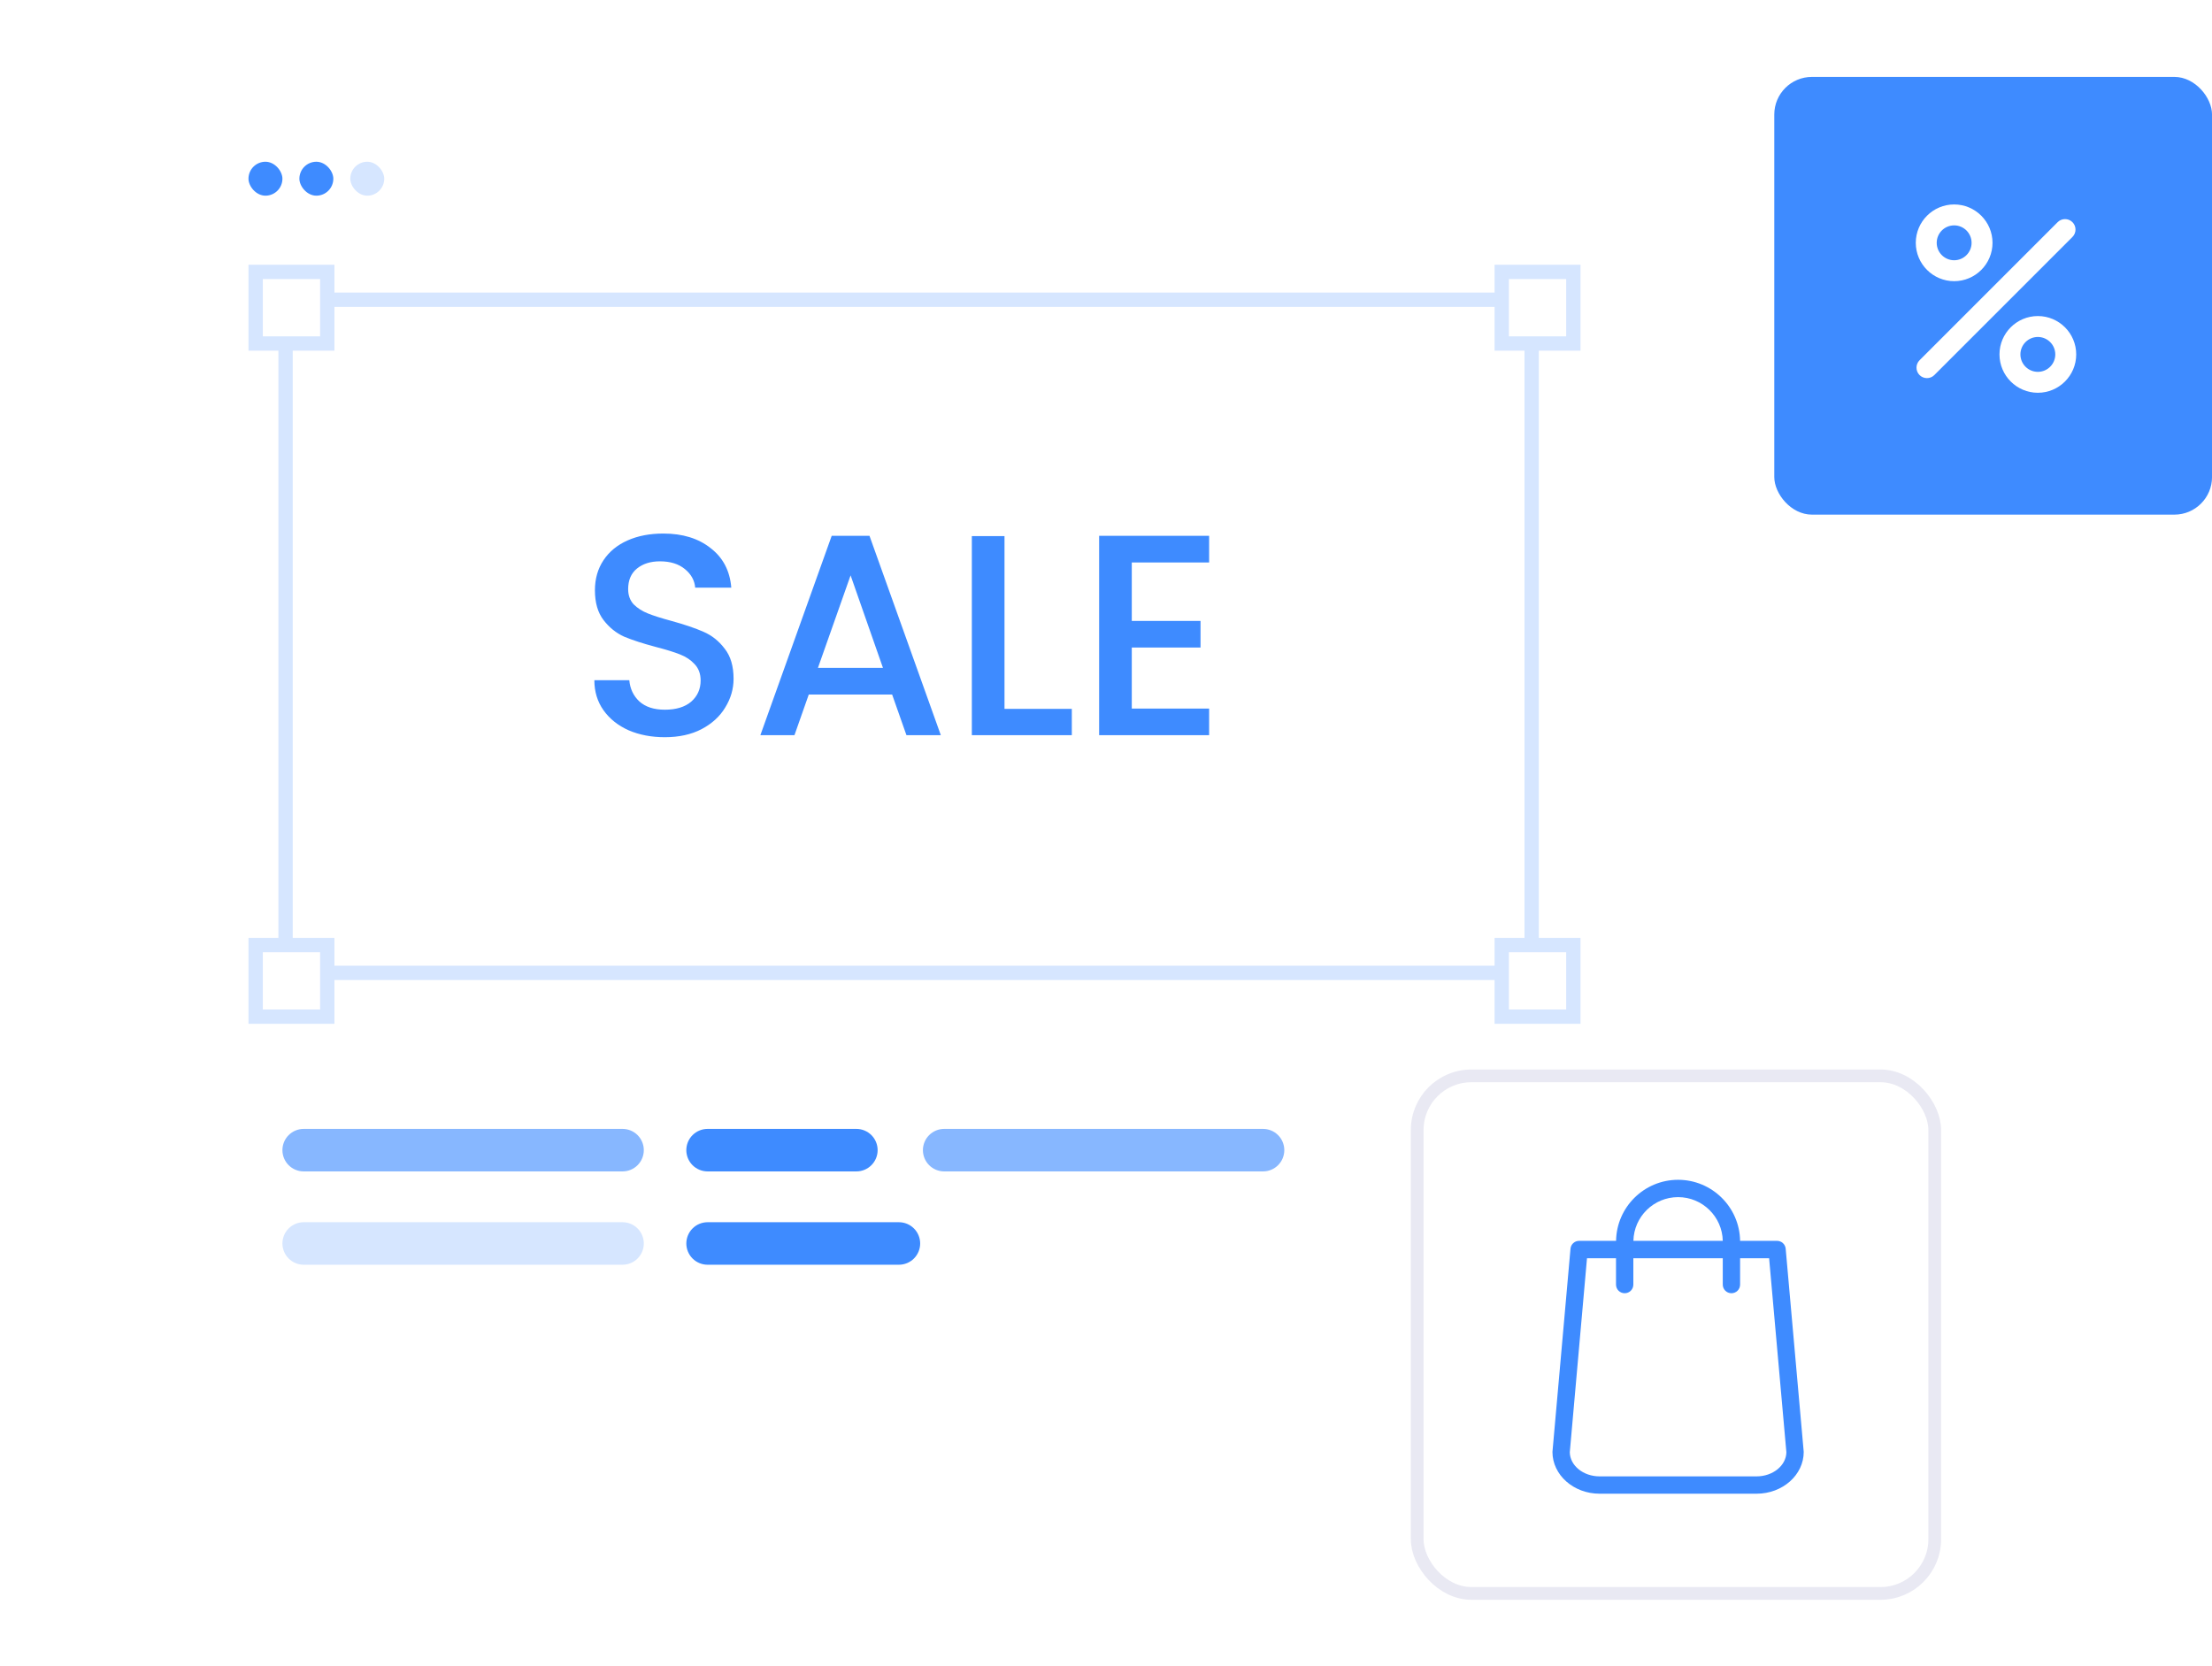 <svg width="604" height="455" viewBox="0 0 604 455" fill="none" xmlns="http://www.w3.org/2000/svg">
<g filter="url(#filter0_d_1960_866)">
<rect x="47" y="23.317" width="410.05" height="361.4" rx="21.148" fill="white"/>
</g>
<path d="M169.992 319.876H82.922C81.382 319.876 79.906 319.264 78.817 318.176C77.729 317.087 77.117 315.611 77.117 314.071C77.117 312.532 77.729 311.055 78.817 309.967C79.906 308.878 81.382 308.267 82.922 308.267H169.992C171.531 308.267 173.008 308.878 174.096 309.967C175.185 311.055 175.796 312.532 175.796 314.071C175.796 315.611 175.185 317.087 174.096 318.176C173.008 319.264 171.531 319.876 169.992 319.876Z" fill="#87B7FF"/>
<path d="M344.882 319.876H257.812C256.273 319.876 254.797 319.264 253.708 318.176C252.619 317.087 252.008 315.611 252.008 314.071C252.008 312.532 252.619 311.055 253.708 309.967C254.797 308.878 256.273 308.267 257.812 308.267H344.882C346.422 308.267 347.898 308.878 348.987 309.967C350.076 311.055 350.687 312.532 350.687 314.071C350.687 315.611 350.076 317.087 348.987 318.176C347.898 319.264 346.422 319.876 344.882 319.876Z" fill="#87B7FF"/>
<path d="M233.84 319.876H193.207C191.668 319.876 190.191 319.264 189.102 318.176C188.014 317.087 187.402 315.611 187.402 314.071C187.402 312.532 188.014 311.055 189.102 309.967C190.191 308.878 191.668 308.267 193.207 308.267H233.84C235.379 308.267 236.856 308.878 237.944 309.967C239.033 311.055 239.644 312.532 239.644 314.071C239.644 315.611 239.033 317.087 237.944 318.176C236.856 319.264 235.379 319.876 233.84 319.876Z" fill="#3E8BFF"/>
<path d="M169.992 345.359H82.922C81.382 345.359 79.906 344.748 78.817 343.659C77.729 342.571 77.117 341.094 77.117 339.555C77.117 338.015 77.729 336.539 78.817 335.45C79.906 334.362 81.382 333.75 82.922 333.75H169.992C171.531 333.75 173.008 334.362 174.096 335.45C175.185 336.539 175.796 338.015 175.796 339.555C175.796 341.094 175.185 342.571 174.096 343.659C173.008 344.748 171.531 345.359 169.992 345.359Z" fill="#D6E6FF"/>
<path d="M245.453 345.359H193.211C191.671 345.359 190.195 344.748 189.106 343.659C188.018 342.571 187.406 341.094 187.406 339.555C187.406 338.015 188.018 336.539 189.106 335.45C190.195 334.362 191.671 333.75 193.211 333.75H245.453C246.992 333.75 248.469 334.362 249.557 335.45C250.646 336.539 251.258 338.015 251.258 339.555C251.258 341.094 250.646 342.571 249.557 343.659C248.469 344.748 246.992 345.359 245.453 345.359Z" fill="#3E8BFF"/>
<rect x="77.977" y="81.848" width="340.251" height="183.814" stroke="#D6E6FF" stroke-width="3.911"/>
<rect x="69.805" y="74.246" width="19.555" height="19.555" fill="white" stroke="#D6E6FF" stroke-width="3.911"/>
<rect x="69.805" y="258.06" width="19.555" height="19.555" fill="white" stroke="#D6E6FF" stroke-width="3.911"/>
<rect x="410.057" y="74.246" width="19.555" height="19.555" fill="white" stroke="#D6E6FF" stroke-width="3.911"/>
<rect x="410.057" y="258.06" width="19.555" height="19.555" fill="white" stroke="#D6E6FF" stroke-width="3.911"/>
<path d="M181.534 201.308C177.884 201.308 174.599 200.682 171.679 199.431C168.759 198.127 166.464 196.302 164.796 193.955C163.127 191.609 162.293 188.871 162.293 185.742H171.835C172.044 188.089 172.956 190.018 174.573 191.53C176.242 193.043 178.562 193.799 181.534 193.799C184.611 193.799 187.01 193.069 188.73 191.609C190.451 190.096 191.312 188.167 191.312 185.82C191.312 183.995 190.764 182.509 189.669 181.362C188.626 180.215 187.296 179.328 185.68 178.703C184.116 178.077 181.925 177.399 179.11 176.669C175.564 175.73 172.67 174.792 170.427 173.853C168.237 172.862 166.36 171.35 164.796 169.316C163.231 167.283 162.449 164.571 162.449 161.182C162.449 158.053 163.231 155.315 164.796 152.969C166.36 150.622 168.55 148.823 171.366 147.572C174.182 146.32 177.441 145.694 181.143 145.694C186.41 145.694 190.712 147.024 194.049 149.683C197.439 152.291 199.316 155.889 199.681 160.478H189.826C189.669 158.496 188.73 156.801 187.01 155.393C185.289 153.986 183.02 153.282 180.205 153.282C177.649 153.282 175.564 153.933 173.947 155.237C172.331 156.541 171.522 158.418 171.522 160.869C171.522 162.537 172.018 163.919 173.008 165.014C174.051 166.057 175.355 166.892 176.919 167.517C178.484 168.143 180.622 168.821 183.333 169.551C186.931 170.542 189.852 171.533 192.094 172.523C194.388 173.514 196.318 175.052 197.882 177.138C199.499 179.172 200.307 181.91 200.307 185.351C200.307 188.115 199.551 190.722 198.038 193.173C196.578 195.624 194.414 197.605 191.546 199.118C188.73 200.578 185.393 201.308 181.534 201.308ZM243.602 189.653H220.84L216.929 200.76H207.621L227.098 146.32H237.423L256.899 200.76H247.513L243.602 189.653ZM241.099 182.379L232.26 157.114L223.343 182.379H241.099ZM274.285 193.564H292.666V200.76H265.368V146.398H274.285V193.564ZM309.04 153.594V169.551H327.812V176.825H309.04V193.486H330.159V200.76H300.123V146.32H330.159V153.594H309.04Z" fill="#3E8BFF"/>
<rect x="67.85" y="44.167" width="9.267" height="9.267" rx="4.633" fill="#3E8BFF"/>
<rect x="81.75" y="44.167" width="9.267" height="9.267" rx="4.633" fill="#3E8BFF"/>
<rect x="95.65" y="44.167" width="9.267" height="9.267" rx="4.633" fill="#D6E6FF"/>
<rect x="386.972" y="293.787" width="141.322" height="141.322" rx="14.796" fill="white" stroke="#E9E9F3" stroke-width="3.475"/>
<g clip-path="url(#clip0_1960_866)">
<path d="M492.499 396.261L487.591 340.993C487.486 339.766 486.452 338.837 485.242 338.837H475.145C475.005 329.616 467.468 322.167 458.212 322.167C448.957 322.167 441.42 329.616 441.279 338.837H431.183C429.956 338.837 428.939 339.766 428.834 340.993L423.926 396.261C423.926 396.332 423.908 396.402 423.908 396.472C423.908 402.765 429.675 407.883 436.774 407.883H479.65C486.75 407.883 492.517 402.765 492.517 396.472C492.517 396.402 492.517 396.332 492.499 396.261ZM458.212 326.899C464.856 326.899 470.272 332.228 470.413 338.837H446.012C446.152 332.228 451.569 326.899 458.212 326.899ZM479.65 403.15H436.774C432.322 403.15 428.711 400.205 428.641 396.577L433.339 343.587H441.262V350.774C441.262 352.088 442.314 353.14 443.628 353.14C444.943 353.14 445.995 352.088 445.995 350.774V343.587H470.413V350.774C470.413 352.088 471.464 353.14 472.779 353.14C474.094 353.14 475.145 352.088 475.145 350.774V343.587H483.068L487.784 396.577C487.714 400.205 484.085 403.15 479.65 403.15Z" fill="#3E8BFF"/>
</g>
<rect x="484.479" y="21" width="119.53" height="119.53" rx="10.281" fill="#3E8BFF"/>
<path d="M565.895 60.667C564.779 59.551 562.97 59.551 561.854 60.667L524.145 98.376C523.03 99.491 523.03 101.3 524.145 102.416C524.41 102.682 524.725 102.892 525.072 103.036C525.419 103.18 525.79 103.253 526.165 103.253C526.896 103.253 527.628 102.974 528.185 102.416L565.894 64.707C567.01 63.591 567.01 61.782 565.895 60.667ZM533.593 55.829C527.816 55.829 523.117 60.529 523.117 66.305C523.117 72.081 527.816 76.78 533.593 76.78C539.369 76.78 544.068 72.081 544.068 66.305C544.068 60.529 539.369 55.829 533.593 55.829ZM533.593 71.066C530.967 71.066 528.831 68.93 528.831 66.305C528.831 63.679 530.967 61.543 533.593 61.543C536.218 61.543 538.354 63.679 538.354 66.305C538.354 68.93 536.218 71.066 533.593 71.066ZM556.448 86.303C550.671 86.303 545.972 91.002 545.972 96.778C545.972 102.554 550.671 107.253 556.448 107.253C562.224 107.253 566.923 102.554 566.923 96.778C566.923 91.002 562.224 86.303 556.448 86.303ZM556.448 101.54C553.822 101.54 551.686 99.404 551.686 96.778C551.686 94.153 553.822 92.017 556.448 92.017C559.073 92.017 561.209 94.153 561.209 96.778C561.209 99.404 559.073 101.54 556.448 101.54Z" fill="white"/>
<defs>
<filter id="filter0_d_1960_866" x="0.667" y="0.15" width="502.717" height="454.067" filterUnits="userSpaceOnUse" color-interpolation-filters="sRGB">
<feFlood flood-opacity="0" result="BackgroundImageFix"/>
<feColorMatrix in="SourceAlpha" type="matrix" values="0 0 0 0 0 0 0 0 0 0 0 0 0 0 0 0 0 0 127 0" result="hardAlpha"/>
<feOffset dy="23.167"/>
<feGaussianBlur stdDeviation="23.167"/>
<feComposite in2="hardAlpha" operator="out"/>
<feColorMatrix type="matrix" values="0 0 0 0 0.096 0 0 0 0 0.112 0 0 0 0 0.237 0 0 0 0.1 0"/>
<feBlend mode="normal" in2="BackgroundImageFix" result="effect1_dropShadow_1960_866"/>
<feBlend mode="normal" in="SourceGraphic" in2="effect1_dropShadow_1960_866" result="shape"/>
</filter>
<clipPath id="clip0_1960_866">
<rect width="85.717" height="85.717" fill="white" transform="translate(415.352 322.167)"/>
</clipPath>
</defs>
</svg>
